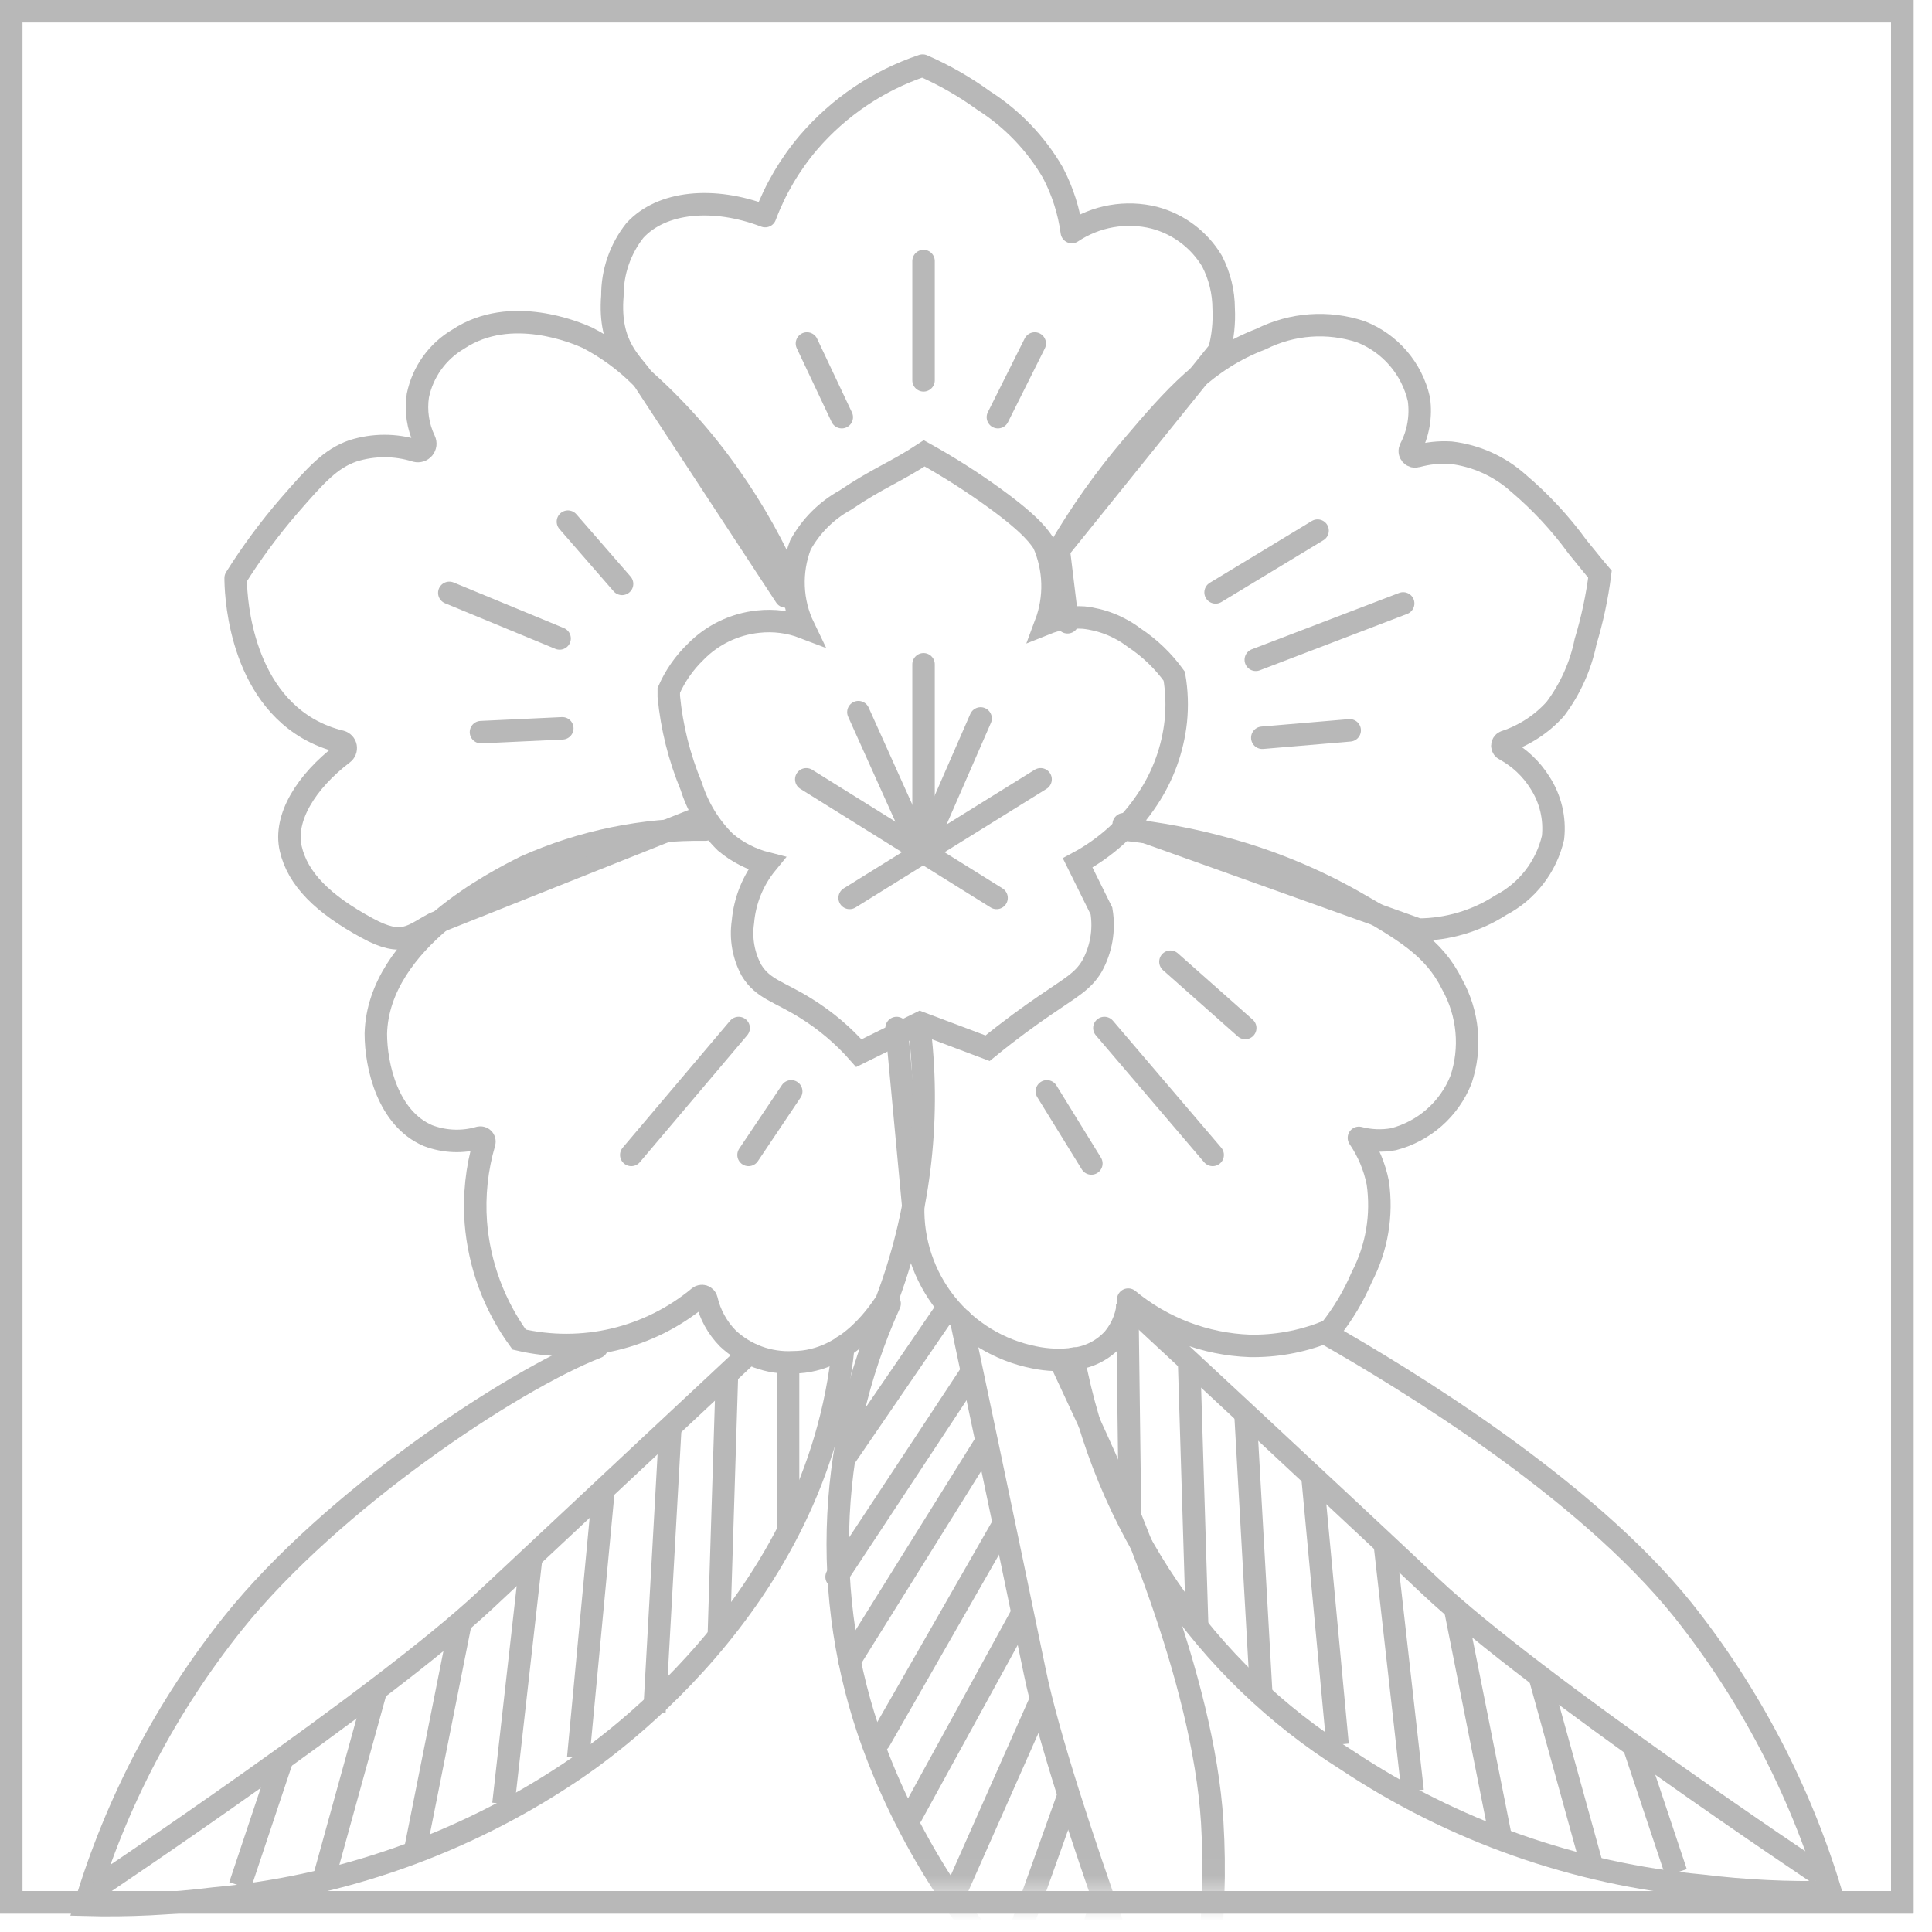 <svg width="86" height="86" viewBox="0 0 86 86" fill="none" xmlns="http://www.w3.org/2000/svg">
<path d="M84.68 0.5H0.5V84.68H84.68V0.5Z" stroke="#B8B8B8" stroke-miterlimit="10"/>
<mask id="mask0_1_170" style="mask-type:luminance" maskUnits="userSpaceOnUse" x="0" y="1" width="84" height="84">
<path d="M83.36 1.6V83.96H1V1.6H83.36Z" fill="white" stroke="white"/>
</mask>
<g mask="url(#mask0_1_170)">
<path d="M39.6 58.03C38.17 61.194 37.388 64.612 37.3 68.083C37.213 71.555 37.821 75.008 39.09 78.24C40.999 83.121 44.092 87.451 48.09 90.84C49.397 92.029 50.79 93.119 52.26 94.1C53.649 89.914 54.226 85.502 53.96 81.1C53.56 74.69 50.07 66.76 48.5 63.36L47.21 60.59" stroke="#B8B8B8" stroke-miterlimit="10" stroke-linecap="round"/>
<path d="M52.31 93.25C52.31 93.25 47.24 80.14 46.06 74.41C44.88 68.68 42.78 58.75 42.78 58.75" stroke="#B8B8B8" stroke-miterlimit="10" stroke-linecap="round"/>
<path d="M49.05 84.58L47.48 89.8" stroke="#B8B8B8" stroke-miterlimit="10" stroke-linecap="round"/>
<path d="M44.73 87.85L47.5 80.1" stroke="#B8B8B8" stroke-miterlimit="10" stroke-linecap="round"/>
<path d="M42.43 84.47L46.26 75.83" stroke="#B8B8B8" stroke-miterlimit="10" stroke-linecap="round"/>
<path d="M40.57 80.82L45.48 71.86" stroke="#B8B8B8" stroke-miterlimit="10" stroke-linecap="round"/>
<path d="M39.15 77.49L44.65 67.88" stroke="#B8B8B8" stroke-miterlimit="10" stroke-linecap="round"/>
<path d="M37.82 73.93L43.88 64.21" stroke="#B8B8B8" stroke-miterlimit="10" stroke-linecap="round"/>
<path d="M37.24 70.19L43.23 61.11" stroke="#B8B8B8" stroke-miterlimit="10" stroke-linecap="round"/>
<path d="M37.65 64.83L42.21 58.17" stroke="#B8B8B8" stroke-miterlimit="10" stroke-linecap="round"/>
</g>
<path d="M37.54 59.93C36.41 71.52 26.54 78.13 25.33 78.93C20.606 82.076 15.172 83.994 9.52 84.51C7.623 84.748 5.711 84.841 3.8 84.79C5.175 80.221 7.412 75.958 10.39 72.23C14.74 66.8 22.78 61.45 26.57 59.97" stroke="#B8B8B8" stroke-miterlimit="10" stroke-linecap="round"/>
<path d="M4.31 84.02C4.31 84.02 16.98 75.56 21.61 71.22C26.24 66.88 33.37 60.22 33.37 60.22" stroke="#B8B8B8" stroke-miterlimit="10"/>
<path d="M12.55 78.34L10.68 83.94" stroke="#B8B8B8" stroke-miterlimit="10"/>
<path d="M14.33 83.94L16.71 75.33" stroke="#B8B8B8" stroke-miterlimit="10"/>
<path d="M18.48 82.37L20.48 72.33" stroke="#B8B8B8" stroke-miterlimit="10"/>
<path d="M22.41 80.3L23.65 69.29" stroke="#B8B8B8" stroke-miterlimit="10"/>
<path d="M25.74 78.24L26.87 66.28" stroke="#B8B8B8" stroke-miterlimit="10"/>
<path d="M29.13 76.24L29.84 63.51" stroke="#B8B8B8" stroke-miterlimit="10"/>
<path d="M31.99 73.05L32.36 61.17" stroke="#B8B8B8" stroke-miterlimit="10"/>
<path d="M35.08 68.14V60.24" stroke="#B8B8B8" stroke-miterlimit="10"/>
<path d="M58.98 59.34C62.5 61.34 70.54 66.22 74.9 71.65C77.873 75.385 80.109 79.651 81.49 84.22C79.576 84.266 77.661 84.173 75.76 83.94C70.108 83.415 64.676 81.494 59.95 78.35C56.802 76.37 54.096 73.76 52.004 70.685C49.911 67.61 48.477 64.136 47.79 60.48" stroke="#B8B8B8" stroke-miterlimit="10" stroke-linecap="round"/>
<path d="M81 83.44C81 83.44 68.32 74.99 63.7 70.64C59.08 66.29 50.83 58.64 50.83 58.64" stroke="#B8B8B8" stroke-miterlimit="10"/>
<path d="M72.74 77.76L74.61 83.36" stroke="#B8B8B8" stroke-miterlimit="10"/>
<path d="M70.95 83.36L68.57 74.75" stroke="#B8B8B8" stroke-miterlimit="10"/>
<path d="M66.8 81.79L64.8 71.75" stroke="#B8B8B8" stroke-miterlimit="10"/>
<path d="M62.88 79.72L61.64 68.71" stroke="#B8B8B8" stroke-miterlimit="10"/>
<path d="M59.54 77.66L58.42 65.7" stroke="#B8B8B8" stroke-miterlimit="10"/>
<path d="M56.14 75.33L55.44 62.93" stroke="#B8B8B8" stroke-miterlimit="10"/>
<path d="M53.29 72.38L52.93 60.59" stroke="#B8B8B8" stroke-miterlimit="10"/>
<path d="M50.3 67.38L50.18 58.03" stroke="#B8B8B8" stroke-miterlimit="10"/>
<path d="M47.12 24.48L54.27 15.61C54.435 15.001 54.502 14.37 54.47 13.74C54.468 13.002 54.29 12.275 53.95 11.62C53.378 10.666 52.456 9.973 51.38 9.69C50.757 9.535 50.109 9.513 49.477 9.623C48.846 9.733 48.244 9.974 47.71 10.33C47.586 9.408 47.301 8.514 46.87 7.69C46.113 6.384 45.053 5.28 43.78 4.47C42.935 3.857 42.027 3.337 41.07 2.92C39.099 3.581 37.344 4.763 35.99 6.34C35.162 7.314 34.509 8.424 34.06 9.62C31.76 8.74 29.45 8.96 28.26 10.26C27.608 11.085 27.255 12.108 27.26 13.16C27.07 15.48 28.18 16.16 28.66 16.93L34.97 26.55" stroke="#B8B8B8" stroke-linecap="round" stroke-linejoin="round"/>
<path d="M47.52 27.7L47.13 24.49C48.084 22.852 49.181 21.303 50.41 19.86C52.28 17.66 53.71 16.02 56.14 15.09C57.519 14.399 59.116 14.284 60.58 14.77C61.222 15.022 61.793 15.427 62.242 15.95C62.692 16.473 63.007 17.098 63.16 17.77C63.267 18.525 63.134 19.295 62.78 19.97C62.759 20.012 62.75 20.059 62.755 20.105C62.76 20.152 62.779 20.196 62.808 20.232C62.838 20.268 62.878 20.295 62.922 20.309C62.967 20.322 63.015 20.323 63.06 20.31C63.554 20.174 64.068 20.119 64.58 20.15C65.695 20.28 66.743 20.751 67.58 21.5C68.57 22.338 69.457 23.291 70.22 24.34C70.63 24.84 70.97 25.27 71.22 25.56C71.091 26.576 70.877 27.58 70.58 28.56C70.359 29.648 69.898 30.673 69.23 31.56C68.624 32.234 67.851 32.737 66.99 33.02C66.956 33.035 66.926 33.059 66.906 33.09C66.885 33.121 66.874 33.158 66.874 33.195C66.874 33.232 66.885 33.269 66.906 33.3C66.926 33.331 66.956 33.355 66.99 33.37C67.628 33.717 68.166 34.223 68.55 34.84C69.02 35.565 69.225 36.431 69.13 37.29C68.982 37.928 68.699 38.526 68.298 39.044C67.898 39.562 67.39 39.987 66.81 40.29C65.716 40.996 64.442 41.374 63.14 41.38L50.02 36.69" stroke="#B8B8B8" stroke-miterlimit="10" stroke-linecap="round"/>
<path d="M47.87 60.48C47.258 60.568 46.635 60.548 46.03 60.42C44.481 60.113 43.092 59.268 42.107 58.035C41.122 56.801 40.606 55.258 40.65 53.68L39.91 45.76" stroke="#B8B8B8" stroke-linecap="round" stroke-linejoin="round"/>
<path d="M58.97 59.31C57.907 59.727 56.772 59.931 55.63 59.91C53.649 59.838 51.747 59.114 50.22 57.85C50.202 58.483 49.973 59.092 49.57 59.58C49.129 60.073 48.526 60.393 47.87 60.48" stroke="#B8B8B8" stroke-linecap="round" stroke-linejoin="round"/>
<path d="M50.09 36.93C51.59 37.089 53.075 37.37 54.53 37.77C56.508 38.307 58.413 39.086 60.2 40.09C62.49 41.4 63.82 42.16 64.64 43.82C64.998 44.462 65.218 45.172 65.285 45.904C65.353 46.636 65.266 47.374 65.03 48.07C64.771 48.714 64.365 49.288 63.844 49.747C63.323 50.205 62.702 50.535 62.03 50.71C61.518 50.803 60.993 50.782 60.49 50.65C60.901 51.254 61.187 51.934 61.33 52.65C61.538 54.087 61.29 55.552 60.62 56.84C60.257 57.694 59.779 58.495 59.2 59.22L58.94 59.33" stroke="#B8B8B8" stroke-linecap="round" stroke-linejoin="round"/>
<path d="M35.22 26.37V26.1C34.475 24.357 33.546 22.697 32.45 21.15C31.319 19.539 30 18.068 28.52 16.77C27.821 16.071 27.018 15.484 26.14 15.03C25.69 14.83 22.74 13.55 20.41 15.09C19.948 15.36 19.549 15.723 19.237 16.157C18.925 16.592 18.708 17.087 18.6 17.61C18.497 18.292 18.602 18.988 18.9 19.61C18.927 19.667 18.936 19.73 18.929 19.792C18.921 19.854 18.895 19.912 18.856 19.96C18.816 20.009 18.763 20.044 18.704 20.064C18.644 20.083 18.581 20.085 18.52 20.07C17.606 19.781 16.624 19.781 15.71 20.07C14.71 20.42 14.08 21.12 12.87 22.51C11.996 23.522 11.201 24.598 10.49 25.73C10.49 26.15 10.54 30.58 13.71 32.43C14.166 32.694 14.658 32.889 15.17 33.01C15.224 33.025 15.273 33.055 15.311 33.096C15.35 33.137 15.375 33.188 15.386 33.244C15.396 33.299 15.391 33.356 15.37 33.408C15.35 33.461 15.315 33.506 15.27 33.54C13.62 34.8 12.63 36.41 12.94 37.77C13.25 39.13 14.37 40.24 16.34 41.31C17.94 42.19 18.34 41.63 19.34 41.1L31.19 36.38" stroke="#B8B8B8" stroke-linecap="round" stroke-linejoin="round"/>
<path d="M31.4 36.93C28.646 36.89 25.916 37.45 23.4 38.57C22.17 39.19 16.84 41.83 16.73 46.01C16.73 47.46 17.27 49.79 19.05 50.55C19.786 50.831 20.594 50.862 21.35 50.64C21.38 50.634 21.41 50.636 21.439 50.645C21.468 50.654 21.495 50.67 21.515 50.692C21.537 50.714 21.552 50.741 21.559 50.77C21.567 50.8 21.567 50.831 21.56 50.86C21.221 52.011 21.093 53.213 21.18 54.41C21.328 56.295 21.996 58.102 23.11 59.63C24.499 59.954 25.944 59.952 27.332 59.624C28.72 59.296 30.013 58.651 31.11 57.74C31.137 57.717 31.17 57.701 31.205 57.694C31.24 57.687 31.277 57.689 31.311 57.7C31.345 57.711 31.375 57.731 31.4 57.757C31.424 57.783 31.442 57.815 31.45 57.85C31.601 58.503 31.93 59.102 32.4 59.58C32.787 59.943 33.243 60.224 33.742 60.407C34.24 60.589 34.77 60.668 35.3 60.64C37.86 60.64 39.3 58.12 39.45 57.94C40.9 54.117 41.414 50.002 40.95 45.94" stroke="#B8B8B8" stroke-miterlimit="10" stroke-linecap="round"/>
<path d="M35.78 27.93C35.505 27.361 35.35 26.742 35.325 26.11C35.299 25.479 35.403 24.849 35.63 24.26C36.093 23.417 36.787 22.723 37.63 22.26C39.11 21.26 39.83 21.04 41.14 20.18C42.226 20.782 43.275 21.45 44.28 22.18C45.99 23.42 46.28 23.94 46.45 24.18C46.949 25.315 46.985 26.599 46.55 27.76C47.086 27.545 47.664 27.453 48.24 27.49C49.054 27.578 49.828 27.886 50.48 28.38C51.176 28.84 51.783 29.423 52.27 30.1C52.385 30.76 52.408 31.433 52.34 32.1C52.208 33.337 51.779 34.524 51.09 35.56C50.305 36.756 49.232 37.736 47.97 38.41L49.03 40.55C49.172 41.398 49.02 42.27 48.6 43.02C48.19 43.7 47.66 43.96 46.5 44.76C45.87 45.19 44.99 45.82 43.96 46.66L40.96 45.53L38.23 46.88C37.546 46.101 36.751 45.427 35.87 44.88C34.67 44.13 33.96 44.03 33.45 43.19C33.095 42.533 32.961 41.779 33.07 41.04C33.152 40.083 33.521 39.173 34.13 38.43C33.454 38.259 32.825 37.938 32.29 37.49C31.586 36.798 31.064 35.942 30.77 35C30.239 33.724 29.902 32.376 29.77 31C29.77 30.887 29.77 30.797 29.77 30.73C30.052 30.088 30.456 29.508 30.96 29.02C31.706 28.255 32.697 27.777 33.76 27.67C34.444 27.595 35.137 27.684 35.78 27.93Z" stroke="#B8B8B8" stroke-miterlimit="10" stroke-linecap="round"/>
<path d="M35.92 15.29L37.47 18.57" stroke="#B8B8B8" stroke-miterlimit="10" stroke-linecap="round"/>
<path d="M41.11 11.62V16.93" stroke="#B8B8B8" stroke-miterlimit="10" stroke-linecap="round"/>
<path d="M46.06 15.29L44.42 18.57" stroke="#B8B8B8" stroke-miterlimit="10" stroke-linecap="round"/>
<path d="M21.41 32.59L25.03 32.42" stroke="#B8B8B8" stroke-miterlimit="10" stroke-linecap="round"/>
<path d="M20 26.39L24.91 28.42" stroke="#B8B8B8" stroke-miterlimit="10" stroke-linecap="round"/>
<path d="M25.28 23.22L27.69 25.99" stroke="#B8B8B8" stroke-miterlimit="10" stroke-linecap="round"/>
<path d="M54.11 26.37L58.65 23.62" stroke="#B8B8B8" stroke-miterlimit="10" stroke-linecap="round"/>
<path d="M55.9 29.37L62.46 26.86" stroke="#B8B8B8" stroke-miterlimit="10" stroke-linecap="round"/>
<path d="M56.19 32.84L60.08 32.51" stroke="#B8B8B8" stroke-miterlimit="10" stroke-linecap="round"/>
<path d="M52.1 42.81L55.43 45.76" stroke="#B8B8B8" stroke-miterlimit="10" stroke-linecap="round"/>
<path d="M49.16 45.76L53.98 51.41" stroke="#B8B8B8" stroke-miterlimit="10" stroke-linecap="round"/>
<path d="M46.6 48.58L48.58 51.79" stroke="#B8B8B8" stroke-miterlimit="10" stroke-linecap="round"/>
<path d="M35.22 48.58L33.32 51.41" stroke="#B8B8B8" stroke-miterlimit="10" stroke-linecap="round"/>
<path d="M32.88 45.76L28.1 51.41" stroke="#B8B8B8" stroke-miterlimit="10" stroke-linecap="round"/>
<path d="M37.82 39.97L46.32 34.69" stroke="#B8B8B8" stroke-miterlimit="10" stroke-linecap="round"/>
<path d="M44.36 39.97L35.89 34.69" stroke="#B8B8B8" stroke-miterlimit="10" stroke-linecap="round"/>
<path d="M41.11 29.57V37.78" stroke="#B8B8B8" stroke-miterlimit="10" stroke-linecap="round"/>
<path d="M43.65 31.98L41.59 36.7C41.541 36.809 41.462 36.901 41.361 36.966C41.261 37.03 41.144 37.065 41.025 37.065C40.906 37.065 40.789 37.03 40.689 36.966C40.589 36.901 40.509 36.809 40.46 36.7L38.21 31.7" stroke="#B8B8B8" stroke-miterlimit="10" stroke-linecap="round"/>
<path d="M84.68 0.5H0.5V84.68H84.68V0.5Z" stroke="#B8B8B8" stroke-miterlimit="10"/>
</svg>
